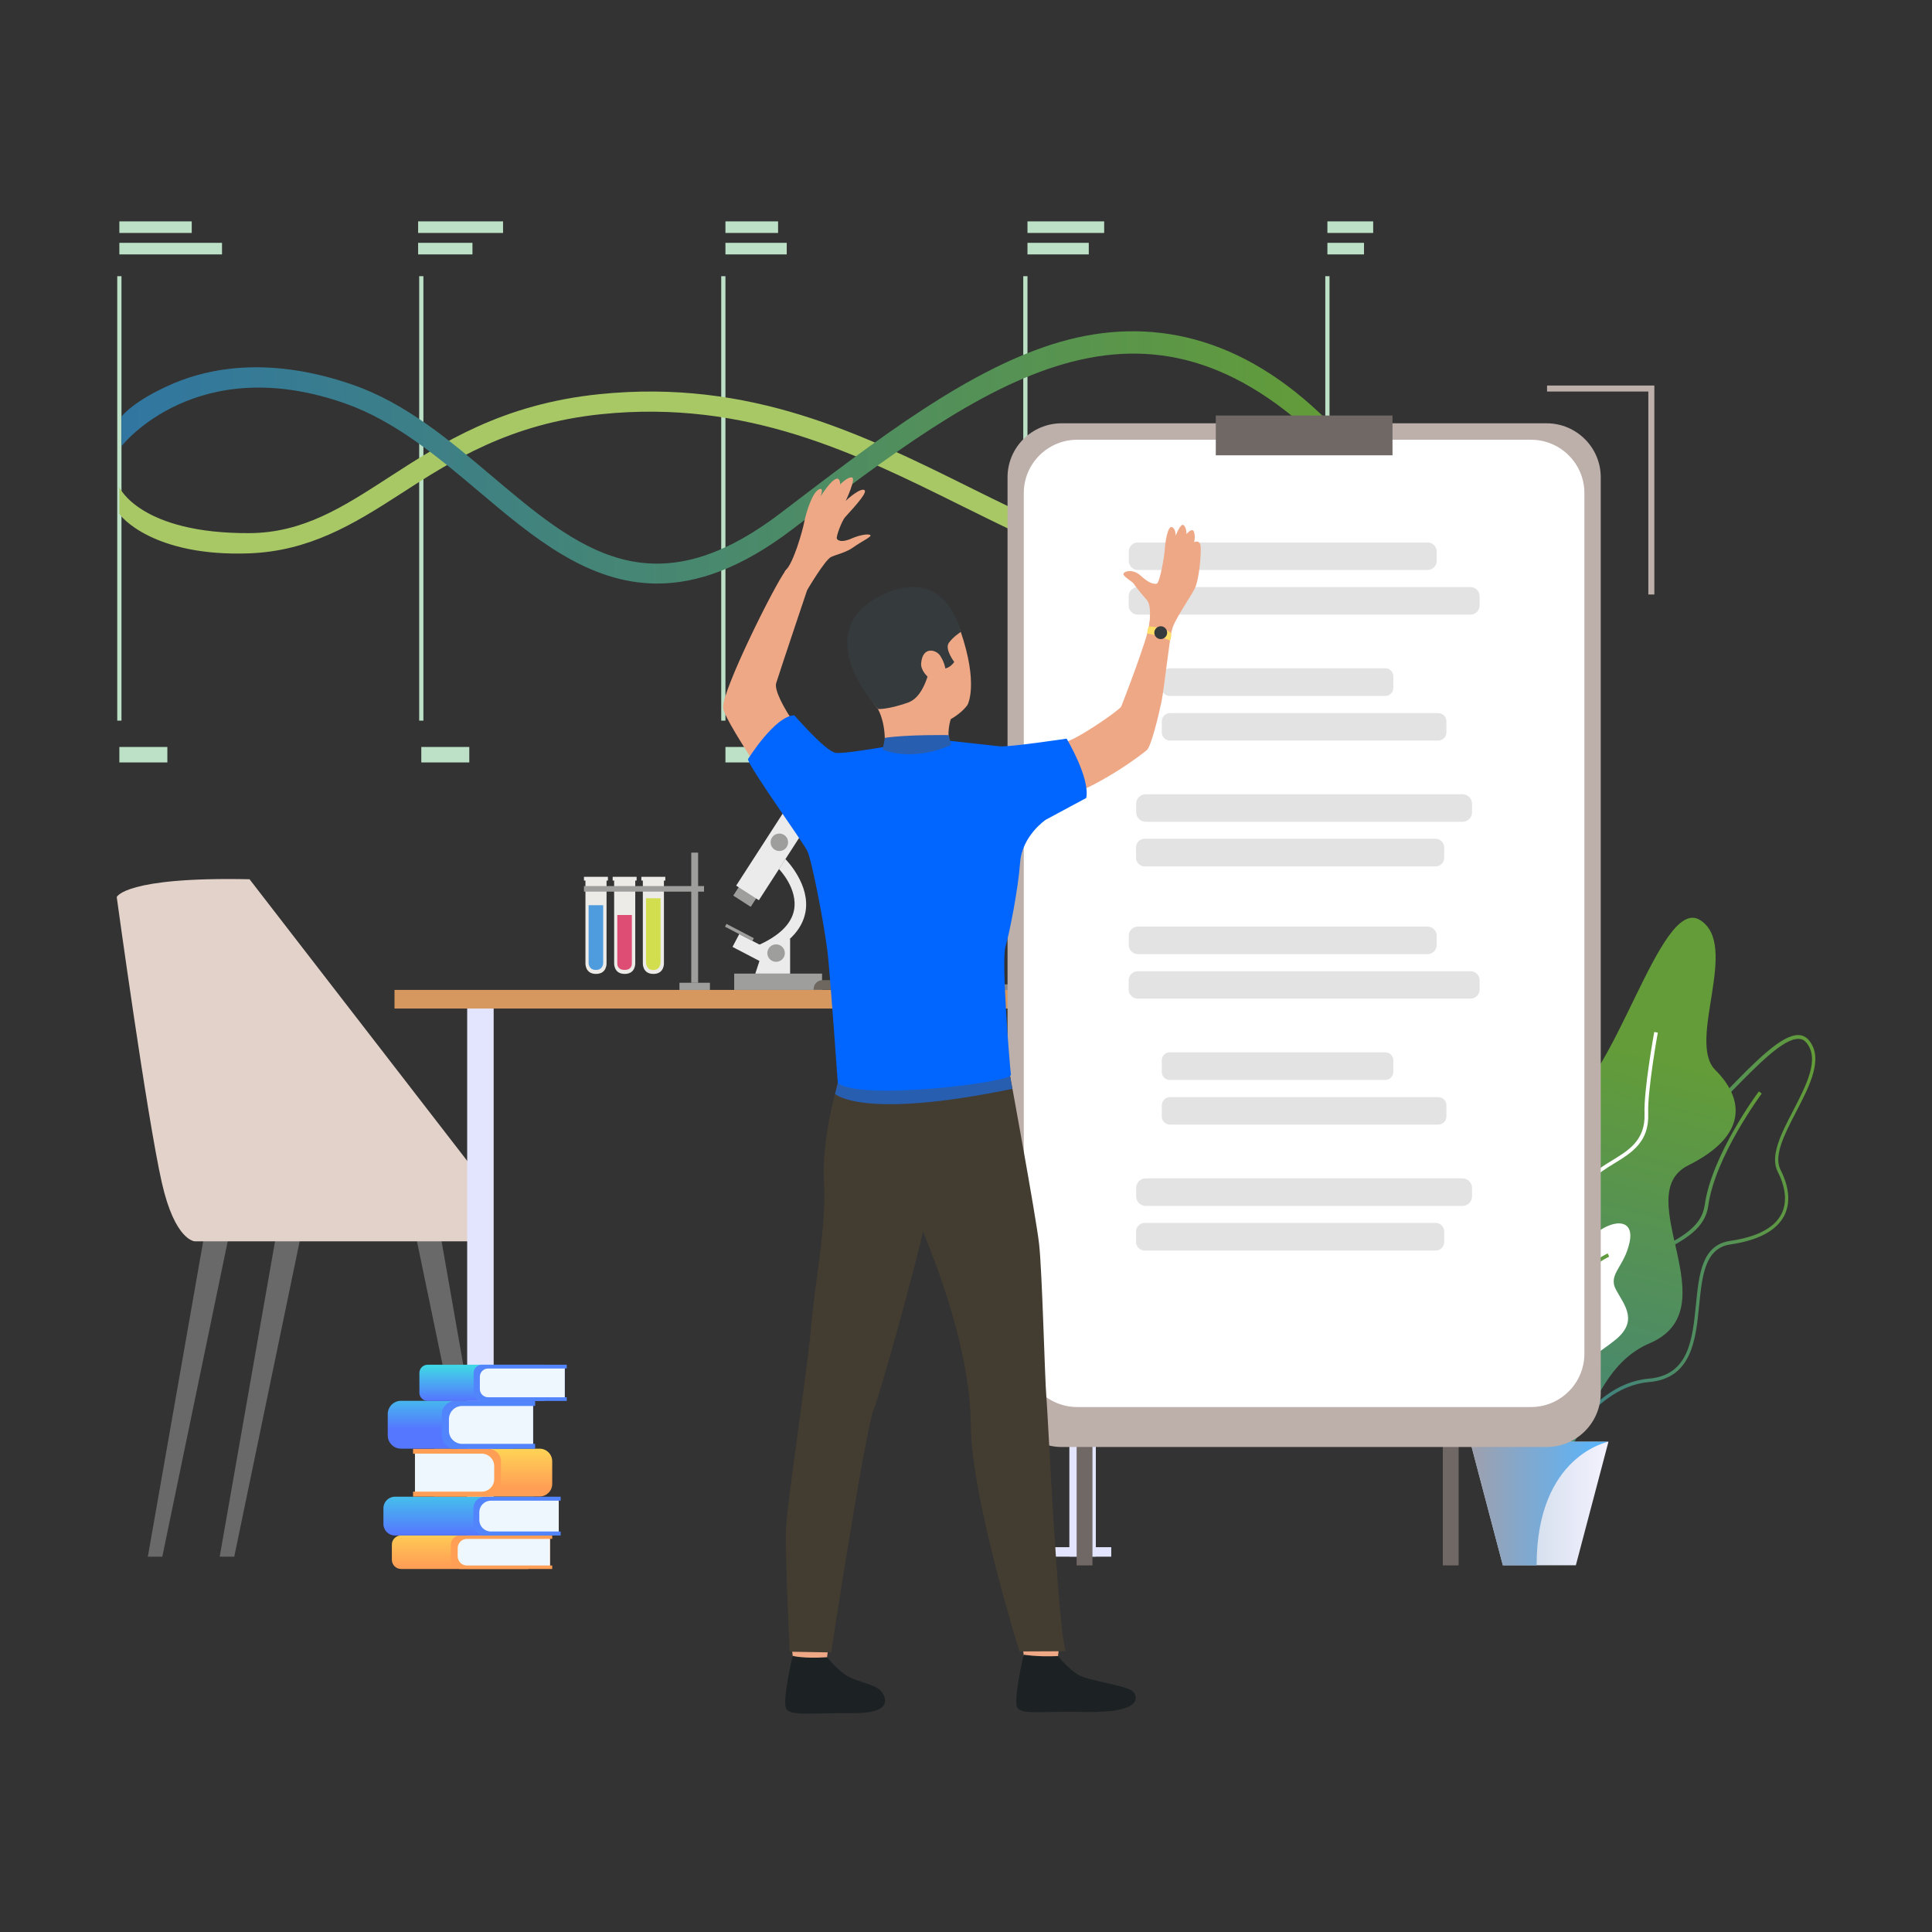 <svg width="480" height="480" viewBox="0 0 480 480" fill="none" xmlns="http://www.w3.org/2000/svg">
<rect x="0" y="0" width="480" height="480" fill="#333333" stroke="none"/>
<path d="M30.179 68.617H29.131V179.041H30.179V68.617Z" fill="#BCE1C6"/>
<path d="M105.193 68.617H104.145V179.041H105.193V68.617Z" fill="#BCE1C6"/>
<path d="M180.234 68.617H179.186V179.041H180.234V68.617Z" fill="#BCE1C6"/>
<path d="M255.273 68.617H254.225V179.041H255.273V68.617Z" fill="#BCE1C6"/>
<path d="M330.314 68.617H329.266V179.041H330.314V68.617Z" fill="#BCE1C6"/>
<path d="M41.58 185.582H29.654V189.425H41.58V185.582Z" fill="#BCE1C6"/>
<path d="M47.635 55H29.654V57.876H47.635V55Z" fill="#BCE1C6"/>
<path d="M55.157 60.332H29.654V63.208H55.157V60.332Z" fill="#BCE1C6"/>
<path d="M124.982 55H103.883V57.876H124.982V55Z" fill="#BCE1C6"/>
<path d="M117.381 60.332H103.883V63.208H117.381V60.332Z" fill="#BCE1C6"/>
<path d="M193.313 55H180.234V57.876H193.313V55Z" fill="#BCE1C6"/>
<path d="M195.463 60.332H180.234V63.208H195.463V60.332Z" fill="#BCE1C6"/>
<path d="M274.328 55H255.273V57.876H274.328V55Z" fill="#BCE1C6"/>
<path d="M270.502 60.332H255.273V63.208H270.502V60.332Z" fill="#BCE1C6"/>
<path d="M341.164 55H329.789V57.876H341.164V55Z" fill="#BCE1C6"/>
<path d="M338.884 60.332H329.789V63.208H338.884V60.332Z" fill="#BCE1C6"/>
<path d="M116.596 185.582H104.67V189.425H116.596V185.582Z" fill="#BCE1C6"/>
<path d="M192.16 185.582H180.234V189.425H192.16V185.582Z" fill="#BCE1C6"/>
<path d="M267.199 185.582H255.273V189.425H267.199V185.582Z" fill="#BCE1C6"/>
<path d="M342.24 185.582H330.314V189.425H342.24V185.582Z" fill="#BCE1C6"/>
<path d="M303.789 146.233C280.383 146.233 260.043 136.142 238.839 125.633C212.655 112.64 185.58 99.23 149.514 102.89C126.475 105.242 112.034 114.601 99.269 122.862C87.71 130.339 76.807 136.9 61.998 137.475C38.094 138.39 29.812 128.221 29.654 127.594V121.058C29.68 121.163 34.896 132.587 61.972 132.456C75.287 132.378 85.142 126.025 96.517 118.653C109.753 110.079 124.746 100.38 148.99 97.923C186.497 94.106 214.254 107.857 241.067 121.163C269.138 135.096 295.925 148.141 329.789 136.822V142.181C320.118 145.37 312.412 146.233 303.789 146.233Z" fill="#A8C866"/>
<path d="M163.302 144.98C146.03 144.98 132.322 133.399 118.902 122.053C108.732 113.453 98.169 104.669 86.008 100.329C48.842 87.102 30.337 110.629 30.18 110.864V103.519C30.389 103.257 33.246 99.493 43.049 95.284C51.987 91.467 66.979 88.409 87.659 95.598C100.764 100.146 111.642 109.348 122.152 118.237C143.487 136.274 161.939 151.881 193.942 127.465C218.187 108.982 241.042 91.363 263.531 84.906C285.521 78.605 308.455 83.206 329.922 104.617L329.764 111.283C284.158 65.613 245.341 94.552 196.983 131.412C184.192 141.189 173.157 144.98 163.302 144.98Z" fill="url(#paint0_linear_3936_24942)"/>
<path d="M56.705 307.775L40.323 386.75H36.732L50.624 307.592L56.705 307.775Z" fill="#696969"/>
<path d="M74.581 307.775L58.199 386.75H54.582L68.474 307.592L74.581 307.775Z" fill="#696969"/>
<path d="M103.463 307.775L119.844 386.75H123.461L109.57 307.592L103.463 307.775Z" fill="#696969"/>
<path d="M118.98 308.403H48.396C48.396 308.403 43.468 308.299 40.192 293.764C36.496 277.425 29 222.867 29 222.867C29 222.867 30.992 217.795 61.999 218.449L117.565 290.339C117.565 290.339 119.478 301.659 118.98 308.403Z" fill="#E2D2CA"/>
<path d="M122.649 248.254H116.07V386.728H122.649V248.254Z" fill="#E3E5FF"/>
<path d="M126.504 384.396H112.271V386.749H126.504V384.396Z" fill="#E3E5FF"/>
<path d="M272.258 248.254H265.68V386.728H272.258V248.254Z" fill="#E3E5FF"/>
<path d="M276.086 384.396H261.854V386.749H276.086V384.396Z" fill="#E3E5FF"/>
<path d="M280.121 245.943H98.012V250.57H280.121V245.943Z" fill="#D6985E"/>
<path d="M151.036 218.779V217.838H145.086V218.779H145.453V239.353C145.453 239.353 145.348 241.967 148.074 241.967C150.8 241.967 150.695 239.353 150.695 239.353V218.779H151.036Z" fill="#EDEBE7"/>
<path d="M158.165 218.779V217.838H152.215V218.779H152.582V239.353C152.582 239.353 152.477 241.967 155.203 241.967C157.929 241.967 157.824 239.353 157.824 239.353V218.779H158.165Z" fill="#EDEBE7"/>
<path d="M165.294 218.779V217.838H159.344V218.779H159.711V239.353C159.711 239.353 159.606 241.967 162.332 241.967C165.058 241.967 164.953 239.353 164.953 239.353V218.779H165.294Z" fill="#EDEBE7"/>
<path d="M146.239 224.896V239.17C146.239 239.17 146.16 240.974 148.047 240.974C149.934 240.974 149.856 239.17 149.856 239.17V224.896H146.239Z" fill="#4E9BDE"/>
<path d="M153.368 227.328V239.432C153.368 239.432 153.289 240.974 155.176 240.974C157.063 240.974 156.985 239.432 156.985 239.432V227.328H153.368Z" fill="#DE4E74"/>
<path d="M160.497 223.174V238.99C160.497 238.99 160.418 241.003 162.305 241.003C164.192 241.003 164.114 238.99 164.114 238.99V223.174H160.497Z" fill="#D2DE4E"/>
<path d="M174.913 220.139H145.086V221.524H174.913V220.139Z" fill="#9E9E9C"/>
<path d="M173.446 211.834H171.742V244.172H173.446V211.834Z" fill="#9E9E9C"/>
<path d="M176.381 244.166H168.807V245.944H176.381V244.166Z" fill="#9E9E9C"/>
<path d="M189.567 220.574L185.227 217.785L182.175 222.51L186.516 225.299L189.567 220.574Z" fill="#9E9E9C"/>
<path d="M204.568 197.386L200.227 194.598L197.176 199.323L201.517 202.112L204.568 197.386Z" fill="#9E9E9C"/>
<path d="M205.038 195.263L201.953 193.281L198.902 198.007L201.987 199.988L205.038 195.263Z" fill="#9E9E9C"/>
<path d="M204.448 199.016L198.807 195.393L182.899 220.032L188.541 223.656L204.448 199.016Z" fill="#EBEBEB"/>
<path d="M195.804 209.264C195.804 210.466 194.834 211.433 193.629 211.433C192.423 211.433 191.453 210.466 191.453 209.264C191.453 208.061 192.423 207.094 193.629 207.094C194.834 207.094 195.804 208.061 195.804 209.264Z" fill="#9E9E9C"/>
<path d="M189.198 237.627L188.045 234.987C193.497 232.608 196.59 229.628 197.271 226.125C198.293 220.766 193.575 215.956 193.523 215.903L195.122 213.42C195.358 213.681 201.412 219.825 200.102 226.674C199.237 231.17 195.567 234.856 189.198 237.627Z" fill="#EBEBEB"/>
<path d="M190.473 235.612L183.67 232.059L181.992 235.255L188.795 238.808L190.473 235.612Z" fill="#EBEBEB"/>
<path d="M187.294 233.09L180.49 229.537L180.125 230.232L186.929 233.785L187.294 233.09Z" fill="#9E9E9C"/>
<path d="M204.243 241.889H182.41V245.941H204.243V241.889Z" fill="#9E9E9C"/>
<path d="M196.302 241.891H187.652L190.169 234.257L196.302 233.264V241.891Z" fill="#EBEBEB"/>
<path d="M194.992 236.793C194.992 237.995 194.022 238.963 192.816 238.963C191.61 238.963 190.641 237.995 190.641 236.793C190.641 235.59 191.61 234.623 192.816 234.623C194.022 234.623 194.992 235.59 194.992 236.793Z" fill="#9E9E9C"/>
<path d="M131.221 389.806H99.664C98.38 389.806 97.357 388.787 97.357 387.506V383.767C97.357 382.486 98.38 381.467 99.664 381.467H131.221V389.806Z" fill="url(#paint1_linear_3936_24942)"/>
<path d="M136.646 382.329V388.943H137.196V389.806H114.314C113.03 389.806 112.008 388.787 112.008 387.506V383.767C112.008 382.486 113.03 381.467 114.314 381.467H137.196V382.329H136.646Z" fill="#FF9F55"/>
<path d="M136.645 388.944H116.017C114.733 388.944 113.711 387.924 113.711 386.643V384.631C113.711 383.35 114.733 382.33 116.017 382.33H136.645V388.944Z" fill="#EFF7FE"/>
<path d="M132.714 381.494H98.143C96.544 381.494 95.26 380.213 95.26 378.618V374.723C95.26 373.129 96.544 371.848 98.143 371.848H132.714V381.494Z" fill="url(#paint2_linear_3936_24942)"/>
<path d="M138.821 372.815V380.501H139.293V381.494H120.5C118.901 381.494 117.617 380.213 117.617 378.618V374.723C117.617 373.129 118.901 371.848 120.5 371.848H139.293V372.841H138.821V372.815Z" fill="#5284FC"/>
<path d="M138.822 380.499H121.969C120.37 380.499 119.086 379.218 119.086 377.624V375.715C119.086 374.121 120.37 372.84 121.969 372.84H138.822V380.499Z" fill="#EFF7FE"/>
<path d="M107.814 371.79H134.077C135.807 371.79 137.196 370.405 137.196 368.679V363.059C137.196 361.334 135.807 359.922 134.077 359.922H107.814V371.79Z" fill="url(#paint3_linear_3936_24942)"/>
<path d="M103.097 361.156V370.593H102.625V371.822H121.339C123.069 371.822 124.458 370.41 124.458 368.711V363.09C124.458 361.365 123.069 359.953 121.339 359.953H102.625V361.182H103.097V361.156Z" fill="#FF9F55"/>
<path d="M103.098 370.592H119.663C121.392 370.592 122.782 369.206 122.782 367.481V364.265C122.782 362.54 121.392 361.154 119.663 361.154H103.098V370.592Z" fill="#EFF7FE"/>
<path d="M127.472 359.922H99.636C97.828 359.922 96.334 358.458 96.334 356.628V351.321C96.334 349.517 97.802 348.027 99.636 348.027H127.472V359.922Z" fill="url(#paint4_linear_3936_24942)"/>
<path d="M132.453 349.289V358.726H132.951V359.955H113.084C111.275 359.955 109.781 358.491 109.781 356.661V351.354C109.781 349.551 111.249 348.061 113.084 348.061H132.951V349.289H132.453Z" fill="#5284FC"/>
<path d="M132.453 358.722H114.813C113.005 358.722 111.537 357.258 111.537 355.454V352.578C111.537 350.774 113.005 349.311 114.813 349.311H132.453V358.722Z" fill="#EFF7FE"/>
<path d="M135.335 348.057H106.242C105.115 348.057 104.197 347.142 104.197 346.018V341.104C104.197 339.979 105.115 339.064 106.242 339.064H135.335V348.057Z" fill="url(#paint5_linear_3936_24942)"/>
<path d="M140.316 340.006V347.142H140.814V348.057H119.714C118.587 348.057 117.67 347.142 117.67 346.018V341.104C117.67 339.979 118.587 339.064 119.714 339.064H140.814V339.979H140.316V340.006Z" fill="#5284FC"/>
<path d="M140.316 347.143H121.261C120.134 347.143 119.217 346.228 119.217 345.104V342.045C119.217 340.921 120.134 340.006 121.261 340.006H140.316V347.143Z" fill="#EFF7FE"/>
<path d="M230.349 169.902H227.309V237.218H230.349V169.902Z" fill="#6E6760"/>
<path d="M234.778 245.948H257.555V244.562H234.778C233.599 244.562 232.734 244.275 232.236 243.726C231.633 243.046 231.738 242.157 231.738 242.157V242.105V242.079V212.695H230.349V242.027C230.323 242.314 230.27 243.595 231.188 244.615C231.974 245.503 233.18 245.948 234.778 245.948Z" fill="#918880"/>
<path d="M204.348 243.514H227.78V245.919H202.146V245.71C202.146 244.507 203.142 243.514 204.348 243.514Z" fill="#6E6760"/>
<path d="M377.572 365.463C374.348 350.797 381.32 347.137 388.03 343.582C393.534 340.68 398.723 337.961 398.435 329.308C398.068 317.832 405.905 313.676 412.798 309.989C417.936 307.245 422.785 304.657 423.518 299.454C425.248 286.906 436.86 271.299 436.991 271.143L437.698 271.692C437.593 271.848 426.113 287.272 424.41 299.585C423.623 305.258 418.565 307.95 413.218 310.8C406.22 314.538 398.986 318.381 399.326 329.282C399.615 338.484 393.927 341.491 388.423 344.392C381.687 347.921 375.344 351.268 378.41 365.28L377.572 365.463Z" fill="url(#paint6_linear_3936_24942)"/>
<path d="M381.083 361.726C380.926 361.726 380.768 361.726 380.611 361.7C377.702 361.491 374.845 359.269 371.647 354.772L371.438 354.485L371.673 354.223C371.726 354.171 376.889 347.897 374.976 336.133C374.53 333.388 373.954 331.297 373.482 329.597C372.8 327.14 372.329 325.519 373.089 324.212C374.059 322.565 376.68 321.703 384.071 319.951C391.96 318.069 394.581 309.233 396.914 301.416C399.089 294.071 401.186 287.117 407.293 287.352C412.929 287.561 421.473 278.777 429.022 271.013C436.02 263.824 442.625 257.027 446.845 257.158C447.867 257.184 448.706 257.629 449.387 258.413C453.161 262.883 449.649 269.68 446.242 276.242C443.333 281.836 440.607 287.143 442.363 290.62C444.591 295.012 444.879 298.959 443.254 302.096C441.314 305.782 436.832 308.161 429.913 309.181C423.57 310.096 422.888 316.997 422.155 324.291C421.316 332.813 420.346 342.459 409.705 343.374C401.815 344.054 396.468 349.596 391.777 354.458C388.107 358.354 384.857 361.726 381.083 361.726ZM372.591 354.537C375.526 358.589 378.174 360.628 380.716 360.837C384.254 361.098 387.478 357.752 391.2 353.883C395.997 348.89 401.448 343.217 409.705 342.512C419.586 341.649 420.477 332.787 421.342 324.212C422.102 316.553 422.81 309.311 429.86 308.292C436.492 307.324 440.764 305.102 442.546 301.704C444.04 298.855 443.726 295.168 441.655 291.064C439.689 287.169 442.52 281.679 445.534 275.876C448.784 269.576 452.165 263.066 448.784 259.04C448.286 258.439 447.657 258.125 446.897 258.099C443.07 257.968 436.596 264.635 429.729 271.667C421.788 279.849 413.558 288.293 407.555 288.293C407.477 288.293 407.398 288.293 407.319 288.293C401.894 288.084 400.007 294.41 397.831 301.73C395.446 309.782 392.72 318.879 384.333 320.892C377.649 322.487 374.714 323.376 373.901 324.735C373.325 325.702 373.718 327.114 374.373 329.414C374.845 331.114 375.448 333.257 375.893 336.054C377.649 346.93 373.613 353.151 372.591 354.537Z" fill="url(#paint7_linear_3936_24942)"/>
<path d="M381.423 358.67C381.318 358.67 381.213 358.67 381.109 358.644C376.338 358.199 372.669 347.795 369.13 337.704C367.453 332.92 365.854 328.397 364.308 325.496C363.102 323.247 361.582 320.895 360.114 318.62C356.183 312.582 352.12 306.334 353.43 300.844C354.138 297.968 356.209 295.563 359.773 293.498C367.584 289.002 366.378 286.466 363.757 280.898C361.818 276.819 359.171 271.225 359.066 262.441C359.013 258.651 358.935 255.383 358.856 252.507C358.594 243.227 358.489 238.574 360.455 236.901C361.267 236.195 362.421 236.012 364.072 236.326C366.876 236.848 368.108 239.123 369.393 241.528C371.044 244.586 372.905 248.063 378.514 249.24C383.782 250.338 388.867 251.854 390.256 255.331C391.252 257.788 390.308 261.03 387.399 265.212C386.691 266.232 386.456 267.095 386.665 267.853C387.137 269.552 389.758 270.754 392.798 272.192C397.123 274.205 402.522 276.715 404.043 281.917C405.275 286.1 403.859 291.328 399.692 297.89C389.837 313.418 390.256 323.927 390.597 333.208C390.859 340.083 391.095 346.592 386.954 353.834C385.145 357.101 383.31 358.67 381.423 358.67ZM362.657 237.11C361.949 237.11 361.425 237.267 361.031 237.606C359.38 239.018 359.511 243.802 359.747 252.507C359.826 255.383 359.904 258.677 359.957 262.467C360.062 271.068 362.657 276.558 364.544 280.558C367.165 286.074 368.737 289.394 360.193 294.308C356.838 296.243 354.898 298.439 354.269 301.079C353.037 306.177 356.995 312.268 360.822 318.15C362.316 320.424 363.836 322.803 365.068 325.077C366.641 328.031 368.239 332.58 369.943 337.39C373.246 346.749 376.967 357.363 381.161 357.729C382.76 357.859 384.437 356.422 386.167 353.415C390.204 346.383 389.968 340.292 389.706 333.26C389.365 323.849 388.946 313.183 398.932 297.419C402.942 291.093 404.331 286.1 403.178 282.178C401.762 277.368 396.782 275.068 392.405 273.029C389.155 271.513 386.351 270.205 385.774 268.114C385.486 267.068 385.774 265.97 386.639 264.716C389.365 260.794 390.256 257.84 389.391 255.671C388.133 252.56 383.074 251.122 378.278 250.128C372.25 248.874 370.179 245.031 368.528 241.972C367.296 239.672 366.221 237.685 363.836 237.24C363.443 237.162 363.023 237.11 362.657 237.11Z" fill="url(#paint8_linear_3936_24942)"/>
<path d="M381.53 364.209L380.665 363.948C385.488 348.785 376.786 314.749 374.191 306.488C372.907 302.41 374.086 296.292 375.239 290.358C376.707 282.699 378.227 274.778 374.348 271.824C367.062 266.255 367.455 253.367 367.455 252.818L368.346 252.844C368.346 252.975 367.953 265.811 374.872 271.118C379.197 274.412 377.625 282.62 376.104 290.541C374.977 296.371 373.824 302.383 375.03 306.226C378.254 316.448 386.326 349.099 381.53 364.209Z" fill="url(#paint9_linear_3936_24942)"/>
<path d="M345.123 265.706C343.131 260.635 335.294 261.393 336.028 268.582C336.735 275.745 341.768 283.405 334.114 295.587C326.435 307.769 343.943 310.174 350.155 317.807C356.393 325.467 358.542 335.976 363.811 342.668C369.079 349.361 372.67 365.36 376.995 359.399C381.319 353.413 377.257 345.648 377.728 334.904C378.2 324.16 387.793 317.337 378.2 310.409C368.607 303.482 358.962 301.364 362.107 285.731C363.522 278.83 351.361 281.496 345.123 265.706Z" fill="url(#paint10_linear_3936_24942)"/>
<path d="M383.993 360.785C383.941 360.471 378.62 328.97 366.694 320.344C354.533 311.534 352.331 303.404 348.059 284.242L348.95 284.059C353.143 303.011 355.319 311.037 367.218 319.638C379.459 328.474 384.674 359.374 384.884 360.681L383.993 360.785Z" fill="white"/>
<path d="M373.22 359.661C373.22 359.661 376.758 350.93 370.311 338.486C363.863 326.069 358.647 327.977 374.19 318.409C389.732 308.841 374.294 278.726 387.531 274.909C400.767 271.092 412.273 222.338 422.338 228.559C432.403 234.755 418.983 258.675 426.165 265.838C433.346 273.001 434.316 282.124 419.455 289.522C404.594 296.921 429.992 325.102 409.862 333.729C389.732 342.303 395.525 376.052 373.22 359.661Z" fill="url(#paint11_linear_3936_24942)"/>
<path d="M379.379 368.911C379.353 368.807 377.203 357.592 384.018 343.135C390.99 328.391 394.319 312.288 392.93 300.027C392.17 293.387 396.442 290.799 400.557 288.29C404.619 285.806 408.813 283.27 408.577 276.735C408.368 270.827 410.884 256.998 410.989 256.396L411.88 256.553C411.854 256.684 409.285 270.879 409.495 276.683C409.757 283.741 405.327 286.434 401.055 289.048C396.992 291.531 393.166 293.858 393.847 299.923C395.236 312.34 391.881 328.627 384.857 343.501C378.147 357.67 380.244 368.598 380.27 368.702L379.379 368.911Z" fill="white"/>
<path d="M395.63 307.141C400.138 302.959 406.14 302.357 404.882 308.553C403.624 314.775 399.378 316.552 401.501 320.447C403.624 324.343 407.188 328.264 401.134 333.048C395.079 337.832 391.698 338.381 389.916 347.426C388.133 356.471 388.5 362.667 380.663 363.033C372.827 363.425 375.867 352.027 378.357 346.877C378.357 346.877 382.105 340.995 379.615 333.283C377.125 325.571 372.329 321.415 382.472 318.774C392.615 316.212 392.589 309.965 395.63 307.141Z" fill="white"/>
<path d="M381.241 368.842C381.215 367.744 380.691 341.654 385.566 337.263C390.572 332.792 391.516 324.845 391.647 320.532C391.804 314.911 399.117 311.565 399.431 311.408L399.798 312.219C399.72 312.245 392.695 315.46 392.564 320.532C392.407 325.995 391.175 333.42 386.195 337.89C381.608 341.994 382.159 368.502 382.159 368.764L381.241 368.842Z" fill="url(#paint12_linear_3936_24942)"/>
<path d="M399.615 358.195L391.516 388.886H373.378L365.279 358.195H399.615Z" fill="url(#paint13_linear_3936_24942)"/>
<path d="M399.615 358.195C399.615 358.195 381.766 361.541 381.766 388.886H373.378L365.279 358.195H399.615Z" fill="url(#paint14_linear_3936_24942)"/>
<path d="M362.396 210.84H358.465V388.919H362.396V210.84Z" fill="#706865"/>
<path d="M271.42 210.84H267.488V388.919H271.42V210.84Z" fill="#706865"/>
<path d="M384.255 359.503H263.766C256.349 359.503 250.32 353.49 250.32 346.092V118.579C250.32 111.181 256.349 105.168 263.766 105.168H384.255C391.673 105.168 397.701 111.181 397.701 118.579V346.118C397.675 353.516 391.673 359.503 384.255 359.503Z" fill="#BDAFAA"/>
<path d="M380.351 349.575H267.646C260.307 349.575 254.357 343.641 254.357 336.321V122.506C254.357 115.186 260.307 109.252 267.646 109.252H380.351C387.69 109.252 393.639 115.186 393.639 122.506V336.321C393.639 343.641 387.69 349.575 380.351 349.575Z" fill="white"/>
<path d="M345.963 103.236H302.061V113.118H345.963V103.236Z" fill="#706865"/>
<path opacity="0.72" d="M354.663 141.617H282.716C281.458 141.617 280.436 140.597 280.436 139.342V137.042C280.436 135.787 281.458 134.768 282.716 134.768H354.663C355.921 134.768 356.944 135.787 356.944 137.042V139.342C356.944 140.597 355.921 141.617 354.663 141.617Z" fill="#D9D9D9"/>
<path opacity="0.72" d="M365.332 152.701H282.69C281.432 152.701 280.41 151.681 280.41 150.426V148.126C280.41 146.871 281.432 145.852 282.69 145.852H365.332C366.59 145.852 367.612 146.871 367.612 148.126V150.426C367.612 151.681 366.59 152.701 365.332 152.701Z" fill="#D9D9D9"/>
<path opacity="0.72" d="M344.18 172.909H290.633C289.532 172.909 288.641 172.02 288.641 170.922V168.02C288.641 166.922 289.532 166.033 290.633 166.033H344.18C345.281 166.033 346.172 166.922 346.172 168.02V170.922C346.146 172.02 345.255 172.909 344.18 172.909Z" fill="#D9D9D9"/>
<path opacity="0.72" d="M357.312 183.991H290.685C289.558 183.991 288.641 183.076 288.641 181.952V179.207C288.641 178.083 289.558 177.168 290.685 177.168H357.312C358.439 177.168 359.356 178.083 359.356 179.207V181.952C359.382 183.05 358.465 183.991 357.312 183.991Z" fill="#D9D9D9"/>
<path opacity="0.72" d="M363.338 204.171H284.655C283.344 204.171 282.27 203.1 282.27 201.793V199.701C282.27 198.394 283.344 197.322 284.655 197.322H363.338C364.649 197.322 365.723 198.394 365.723 199.701V201.793C365.723 203.126 364.675 204.171 363.338 204.171Z" fill="#D9D9D9"/>
<path opacity="0.72" d="M356.655 215.258H284.393C283.214 215.258 282.244 214.291 282.244 213.114V210.526C282.244 209.35 283.214 208.383 284.393 208.383H356.655C357.835 208.383 358.805 209.35 358.805 210.526V213.114C358.805 214.317 357.861 215.258 356.655 215.258Z" fill="#D9D9D9"/>
<path opacity="0.72" d="M354.663 237.058H282.716C281.458 237.058 280.436 236.039 280.436 234.784V232.483C280.436 231.229 281.458 230.209 282.716 230.209H354.663C355.921 230.209 356.944 231.229 356.944 232.483V234.784C356.944 236.039 355.921 237.058 354.663 237.058Z" fill="#D9D9D9"/>
<path opacity="0.72" d="M365.332 248.116H282.69C281.432 248.116 280.41 247.096 280.41 245.842V243.567C280.41 242.313 281.432 241.293 282.69 241.293H365.332C366.59 241.293 367.612 242.313 367.612 243.567V245.868C367.612 247.096 366.59 248.116 365.332 248.116Z" fill="#D9D9D9"/>
<path opacity="0.72" d="M344.18 268.319H290.633C289.532 268.319 288.641 267.43 288.641 266.332V263.43C288.641 262.332 289.532 261.443 290.633 261.443H344.18C345.281 261.443 346.172 262.332 346.172 263.43V266.332C346.146 267.456 345.255 268.319 344.18 268.319Z" fill="#D9D9D9"/>
<path opacity="0.72" d="M357.312 279.401H290.685C289.558 279.401 288.641 278.486 288.641 277.362V274.617C288.641 273.493 289.558 272.578 290.685 272.578H357.312C358.439 272.578 359.356 273.493 359.356 274.617V277.362C359.382 278.486 358.465 279.401 357.312 279.401Z" fill="#D9D9D9"/>
<path opacity="0.72" d="M363.338 299.613H284.655C283.344 299.613 282.27 298.541 282.27 297.234V295.143C282.27 293.836 283.344 292.764 284.655 292.764H363.338C364.649 292.764 365.723 293.836 365.723 295.143V297.234C365.723 298.541 364.675 299.613 363.338 299.613Z" fill="#D9D9D9"/>
<path opacity="0.72" d="M356.655 310.7H284.393C283.214 310.7 282.244 309.732 282.244 308.556V305.968C282.244 304.791 283.214 303.824 284.393 303.824H356.655C357.835 303.824 358.805 304.791 358.805 305.968V308.556C358.805 309.732 357.861 310.7 356.655 310.7Z" fill="#D9D9D9"/>
<path d="M411.017 147.703H409.523V97.275H384.361V95.785H411.017V147.703Z" fill="#BDAFAA"/>
<path d="M240.387 175.103C240.387 175.103 243.217 170.084 238.604 156.7C234.148 143.759 218.92 145.014 214.124 153.327C209.327 161.666 210.978 166.816 218.16 176.175C225.316 185.508 237.451 179.391 240.387 175.103Z" fill="#EEA886"/>
<path d="M206.208 406.088C206.208 406.088 205.474 411.604 205.396 412.441C205.317 413.277 197.008 411.996 197.008 411.996L196.301 405.435C196.301 405.435 205.16 405.33 206.208 406.088Z" fill="#EEA886"/>
<path d="M205.476 411.736C205.476 411.736 208.124 415.03 210.666 416.468C213.208 417.906 217.219 418.455 218.713 419.945C219.813 421.017 222.697 425.67 212.134 425.618C201.597 425.565 196.512 426.35 195.359 424.572C194.232 422.794 196.932 411.396 196.932 411.396C196.932 411.396 199.527 412.128 205.476 411.736Z" fill="#1C2123"/>
<path d="M263.583 405.804C263.583 405.804 262.849 411.32 262.771 412.157C262.692 412.993 254.383 411.712 254.383 411.712L253.676 405.151C253.676 405.151 262.535 405.02 263.583 405.804Z" fill="#EEA886"/>
<path d="M262.851 411.449C262.851 411.449 265.498 414.743 268.04 416.181C270.583 417.619 279.94 418.743 281.46 420.233C282.561 421.305 284.369 425.644 269.534 425.331C258.998 425.095 253.913 426.063 252.76 424.285C251.632 422.507 254.332 411.109 254.332 411.109C254.332 411.109 257.608 411.684 262.851 411.449Z" fill="#1C2123"/>
<path d="M208.28 268.904C208.28 268.904 204.087 282.106 204.716 293.452C205.345 304.797 202.645 317.241 201.57 329.109C200.391 342.337 195.411 373.655 195.254 380.713C195.096 387.798 196.197 410.358 196.197 410.358L206.498 410.541C206.498 410.541 214.859 355.8 217.061 350.206C219.262 344.611 230.166 304.771 230.507 300.301C230.874 295.804 208.28 268.904 208.28 268.904Z" fill="#433C31"/>
<path d="M250.951 267.299C250.951 267.299 257.372 302.094 258.158 309.048C258.945 316.002 259.574 342.666 259.967 347.006C260.36 351.345 262.745 403.812 264.763 410.243L253.283 410.296C253.283 410.296 241.305 372.207 241.2 354.169C241.096 336.131 233.206 314.982 228.095 303.087C222.984 291.193 211.452 290.984 208.254 268.894C208.28 268.894 246.731 260.319 250.951 267.299Z" fill="#433C31"/>
<path d="M236.22 178.656C236.22 178.656 234.936 182.421 236.246 185.087C237.557 187.754 219.708 186.238 219.708 186.238C219.708 186.238 220.494 180.696 218.135 176.147C215.802 171.598 236.22 178.656 236.22 178.656Z" fill="#EEA886"/>
<path d="M207.467 271.771C207.467 271.771 213.915 278.307 251.526 270.516L250.924 267.301L208.122 269.131L207.467 271.771Z" fill="#275EB0"/>
<path d="M238.972 185.947C238.972 185.947 245.551 186.574 247.438 186.94C249.325 187.28 261.985 184.613 264.58 184.326C267.175 184.038 278.209 176.405 278.576 175.516C278.917 174.627 285.233 158.471 285.574 154.968C285.915 151.492 291.786 153.243 291.288 155.648C290.371 160.145 289.217 171.072 288.588 174.235C287.881 177.66 286.02 185.398 284.945 186.339C283.871 187.306 273.937 194.913 264.187 198.181C254.436 201.449 247.097 206.233 247.097 206.233L198.949 206.468C198.949 206.468 180.077 179.856 179.658 175.856C179.239 171.83 192.58 145.035 195.253 141.662C197.927 138.29 201.832 142.734 201.832 142.734C201.832 142.734 193.89 166.34 192.842 169.713C191.794 173.059 202.304 187.75 205.187 187.777C208.044 187.803 215.409 186.835 218.685 186.679C221.962 186.522 225.395 185.084 225.395 185.084L238.972 185.947Z" fill="#EEA886"/>
<path d="M259.81 203.668C259.81 203.668 253.939 207.615 253.441 214.308C252.943 221.026 250.846 231.614 249.798 235.247C248.749 238.881 250.899 265.154 251.161 267.01C251.449 268.892 213.942 273.545 208.15 269.101C208.15 269.101 206.42 244.58 205.712 237.6C205.004 230.62 201.702 213.759 200.601 211.484C199.526 209.21 186.369 191.041 185.818 188.636C185.818 188.636 192.502 177.866 197.351 177.709C197.351 177.709 205.083 186.65 207.599 187.042C210.115 187.434 225.448 184.532 225.448 184.532C225.448 184.532 227.126 186.806 236.037 184.061C236.037 184.061 246.653 185.212 248.383 185.421C250.479 185.682 265 183.512 265 183.512C265 183.512 270.871 193.316 269.875 198.257L259.81 203.668Z" fill="#0166FF"/>
<path d="M285.233 157.061C285.233 157.061 286.517 150.839 284.918 149.061C284.001 148.042 281.825 145.375 281.642 144.983C281.432 144.591 279.1 143.258 279.1 142.631C279.1 141.977 281.38 141.193 283.372 142.997C285.364 144.826 286.596 145.192 287.382 145.009C288.168 144.8 289.269 138.239 289.374 136.592C289.453 134.971 290.082 130.658 291.104 130.945C292.126 131.233 292.1 133.115 292.1 133.115C292.1 133.115 293.279 129.847 294.066 130.475C294.852 131.102 294.773 132.697 294.773 132.697C294.773 132.697 296.241 130.867 296.661 132.2C297.054 133.533 296.661 134.71 296.661 134.71C296.661 134.71 298.181 133.873 298.312 135.938C298.417 138.003 297.919 144.094 296.818 146.264C295.717 148.434 291.681 154.159 291.209 156.381C290.737 158.629 285.233 157.061 285.233 157.061Z" fill="#EEA886"/>
<path d="M200.549 146.579C200.549 146.579 204.978 139.05 206.498 138.37C208.019 137.691 210.168 137.298 212.055 135.939C213.942 134.58 216.406 133.456 216.275 133.011C216.144 132.567 213.916 132.75 211.557 133.795C209.198 134.841 208.15 134.344 207.914 133.822C207.678 133.299 209.146 129.482 209.879 128.593C210.587 127.704 215.672 122.554 214.807 121.796C213.942 121.038 210.64 123.861 210.115 124.463C210.115 124.463 212.736 118.895 211.688 118.633C210.666 118.372 208.726 120.358 208.726 120.358C208.726 120.358 208.936 115.627 203.851 123.339C203.851 123.339 204.926 120.777 203.353 121.639C201.78 122.502 200.286 127.286 199.815 129.691C199.343 132.096 197.141 139.808 195.228 141.664C193.367 143.546 200.549 146.579 200.549 146.579Z" fill="#EEA886"/>
<path d="M218.16 176.148C218.16 176.148 220.519 176.331 225.525 174.58C230.532 172.828 230.872 164.071 231.947 165.09C234.175 167.182 236.245 165.718 237.084 164.463C237.084 164.463 234.62 161.248 235.747 159.705C236.874 158.137 238.709 157.013 238.709 157.013C238.709 157.013 235.092 140.073 219.078 147.863C200.311 157.065 218.16 176.148 218.16 176.148Z" fill="#353A3D"/>
<path d="M236.271 185.088L235.695 182.631C235.695 182.631 225.447 182.474 219.864 183.31L219.287 186.238C219.261 186.265 226.443 189.454 236.271 185.088Z" fill="#275EB0"/>
<path d="M233.625 162.966C232.682 161.424 229.248 160.404 228.855 164.77C228.567 168.168 235.041 171.828 235.093 168.665C235.119 165.528 234.254 163.986 233.625 162.966Z" fill="#EEA886"/>
<path d="M285.47 155.648C285.47 155.648 289.166 155.727 290.974 157.322C290.974 157.322 291.105 158.341 290.686 159.151C290.686 159.151 287.462 157.688 284.998 157.4C285.024 157.426 285.05 156.093 285.47 155.648Z" fill="#FFDF69"/>
<path d="M289.846 156.562C290.186 157.373 289.82 158.288 289.007 158.654C288.194 158.993 287.277 158.627 286.91 157.817C286.569 157.007 286.936 156.092 287.749 155.726C288.561 155.36 289.505 155.752 289.846 156.562Z" fill="#353A3D"/>
<defs>
<linearGradient id="paint0_linear_3936_24942" x1="30.175" y1="113.639" x2="329.94" y2="113.639" gradientUnits="userSpaceOnUse">
<stop stop-color="#3076A1"/>
<stop offset="1" stop-color="#639C38"/>
</linearGradient>
<linearGradient id="paint1_linear_3936_24942" x1="114.297" y1="389.07" x2="114.297" y2="380.144" gradientUnits="userSpaceOnUse">
<stop stop-color="#FF9F55"/>
<stop offset="1" stop-color="#FFD255"/>
</linearGradient>
<linearGradient id="paint2_linear_3936_24942" x1="113.98" y1="368.943" x2="113.98" y2="381.301" gradientUnits="userSpaceOnUse">
<stop stop-color="#40D5E6"/>
<stop offset="1" stop-color="#5577FF"/>
</linearGradient>
<linearGradient id="paint3_linear_3936_24942" x1="122.507" y1="369.531" x2="122.507" y2="360.292" gradientUnits="userSpaceOnUse">
<stop stop-color="#FF9F55"/>
<stop offset="1" stop-color="#FFD255"/>
</linearGradient>
<linearGradient id="paint4_linear_3936_24942" x1="111.905" y1="344.691" x2="111.905" y2="355.07" gradientUnits="userSpaceOnUse">
<stop stop-color="#40D5E6"/>
<stop offset="1" stop-color="#5577FF"/>
</linearGradient>
<linearGradient id="paint5_linear_3936_24942" x1="119.76" y1="339.577" x2="119.76" y2="347.879" gradientUnits="userSpaceOnUse">
<stop stop-color="#40D5E6"/>
<stop offset="1" stop-color="#5577FF"/>
</linearGradient>
<linearGradient id="paint6_linear_3936_24942" x1="376.75" y1="318.309" x2="437.718" y2="318.309" gradientUnits="userSpaceOnUse">
<stop stop-color="#3076A1"/>
<stop offset="1" stop-color="#639C38"/>
</linearGradient>
<linearGradient id="paint7_linear_3936_24942" x1="371.453" y1="309.446" x2="451.056" y2="309.446" gradientUnits="userSpaceOnUse">
<stop stop-color="#3076A1"/>
<stop offset="1" stop-color="#639C38"/>
</linearGradient>
<linearGradient id="paint8_linear_3936_24942" x1="353.164" y1="297.437" x2="404.509" y2="297.437" gradientUnits="userSpaceOnUse">
<stop stop-color="#3076A1"/>
<stop offset="1" stop-color="#639C38"/>
</linearGradient>
<linearGradient id="paint9_linear_3936_24942" x1="367.437" y1="308.508" x2="383.005" y2="308.508" gradientUnits="userSpaceOnUse">
<stop stop-color="#3076A1"/>
<stop offset="1" stop-color="#639C38"/>
</linearGradient>
<linearGradient id="paint10_linear_3936_24942" x1="332.202" y1="311.585" x2="382.46" y2="311.585" gradientUnits="userSpaceOnUse">
<stop stop-color="#3076A1"/>
<stop offset="1" stop-color="#639C38"/>
</linearGradient>
<linearGradient id="paint11_linear_3936_24942" x1="365.853" y1="425.161" x2="407.931" y2="261.096" gradientUnits="userSpaceOnUse">
<stop stop-color="#3076A1"/>
<stop offset="1" stop-color="#639C38"/>
</linearGradient>
<linearGradient id="paint12_linear_3936_24942" x1="381.224" y1="340.146" x2="399.804" y2="340.146" gradientUnits="userSpaceOnUse">
<stop stop-color="#3076A1"/>
<stop offset="1" stop-color="#639C38"/>
</linearGradient>
<linearGradient id="paint13_linear_3936_24942" x1="365.27" y1="373.551" x2="399.619" y2="373.551" gradientUnits="userSpaceOnUse">
<stop stop-color="#BAD0DE"/>
<stop offset="1" stop-color="#F5F2FF"/>
</linearGradient>
<linearGradient id="paint14_linear_3936_24942" x1="365.27" y1="373.551" x2="399.619" y2="373.551" gradientUnits="userSpaceOnUse">
<stop stop-color="#9FA0AD"/>
<stop offset="0.995" stop-color="#55B5FF"/>
</linearGradient>
</defs>
</svg>
